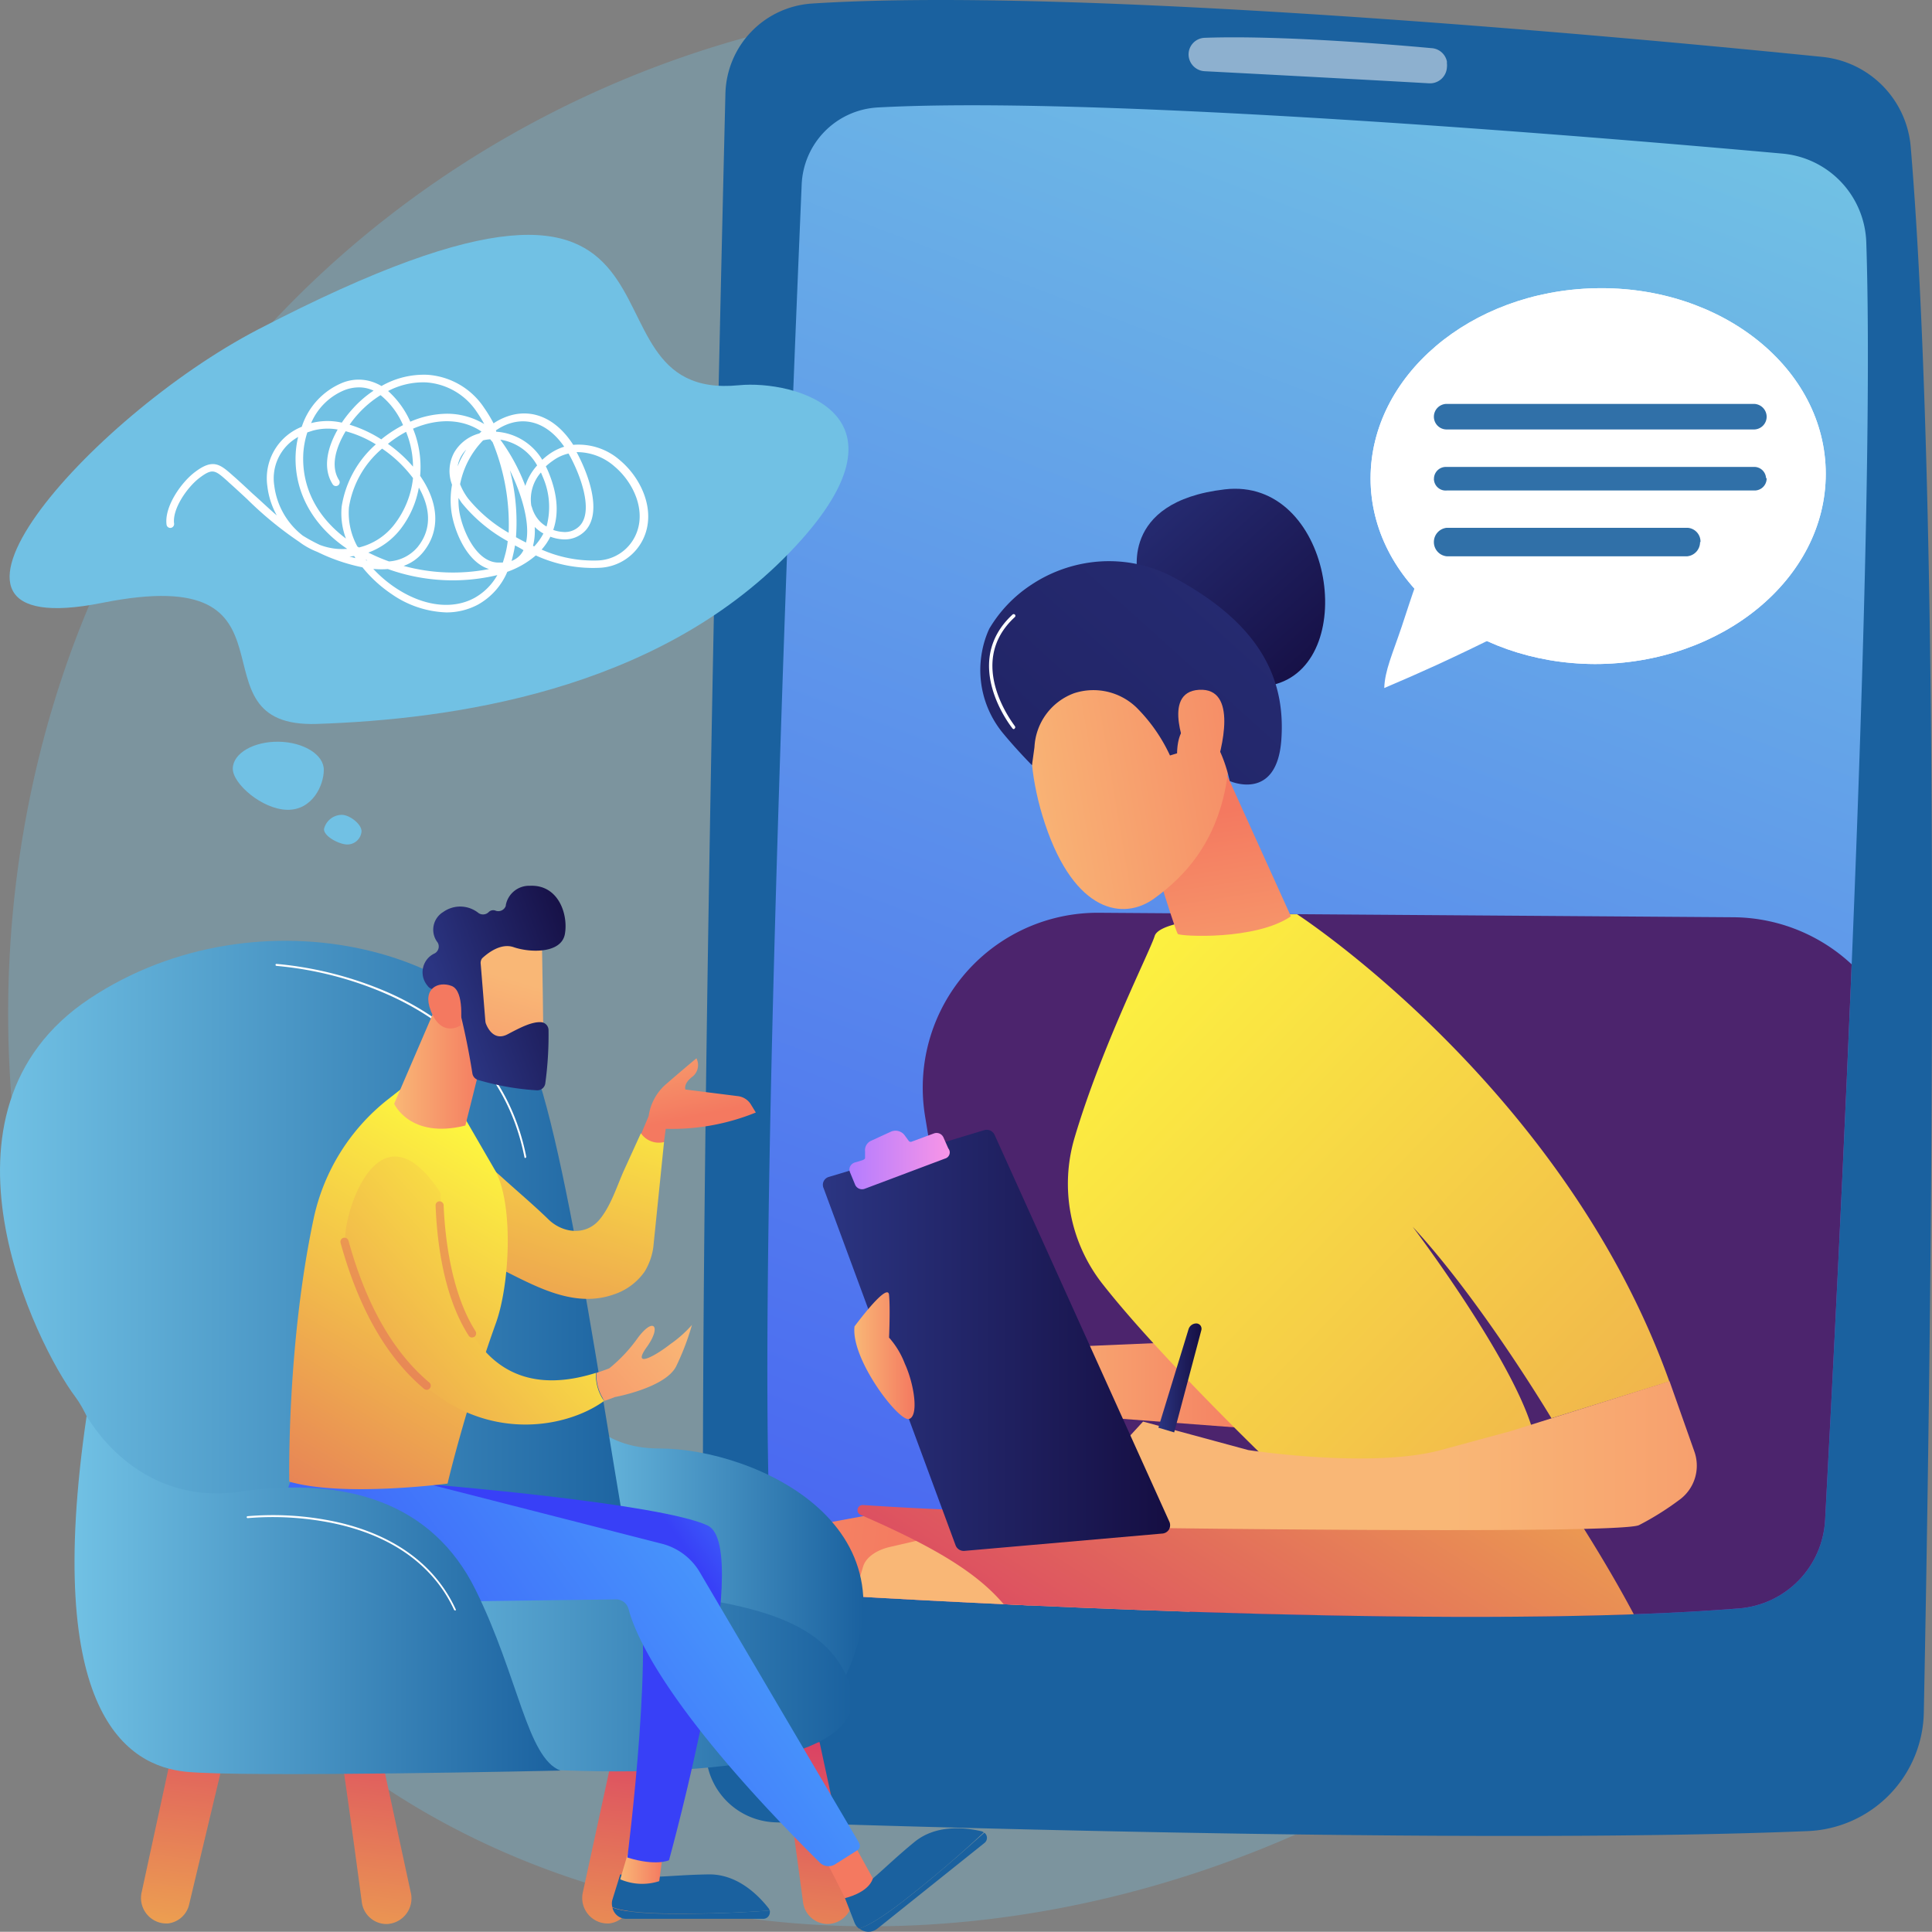 <svg xmlns="http://www.w3.org/2000/svg" xmlns:xlink="http://www.w3.org/1999/xlink" id="Layer_1" data-name="Layer 1" viewBox="0 0 271.31 271.28"><rect x="0" y="0" width="271.31" height="271.28" fill="#808080" stroke="none"/><defs><style>.cls-1{fill:none;}.cls-2,.cls-25{fill:#71c1e4;}.cls-2{opacity:0.3;}.cls-2,.cls-5{isolation:isolate;}.cls-3{fill:#1a619f;}.cls-4{fill:url(#linear-gradient);}.cls-23,.cls-5{fill:#fff;}.cls-5{opacity:0.5;}.cls-6{clip-path:url(#clip-path);}.cls-7{fill:url(#linear-gradient-2);}.cls-8{fill:#4c246d;}.cls-9{fill:url(#linear-gradient-3);}.cls-10{fill:url(#linear-gradient-4);}.cls-11{fill:url(#linear-gradient-5);}.cls-12{fill:url(#linear-gradient-6);}.cls-13{fill:url(#linear-gradient-7);}.cls-14{fill:url(#linear-gradient-8);}.cls-15{fill:url(#linear-gradient-9);}.cls-16{fill:url(#linear-gradient-10);}.cls-17{fill:url(#linear-gradient-11);}.cls-18{fill:url(#linear-gradient-12);}.cls-19{fill:url(#linear-gradient-13);}.cls-20{fill:url(#linear-gradient-14);}.cls-21{fill:url(#linear-gradient-15);}.cls-22{fill:url(#linear-gradient-16);}.cls-24{opacity:0.9;}.cls-26{fill:url(#linear-gradient-17);}.cls-27{fill:url(#linear-gradient-18);}.cls-28{fill:url(#linear-gradient-19);}.cls-29{fill:url(#linear-gradient-20);}.cls-30{fill:url(#linear-gradient-21);}.cls-31{fill:url(#linear-gradient-22);}.cls-32{fill:url(#linear-gradient-23);}.cls-33{fill:url(#linear-gradient-24);}.cls-34{fill:url(#linear-gradient-25);}.cls-35{fill:url(#linear-gradient-26);}.cls-36{fill:url(#linear-gradient-27);}.cls-37{fill:url(#linear-gradient-28);}.cls-38{fill:url(#linear-gradient-29);}.cls-39{fill:url(#linear-gradient-30);}.cls-40{fill:url(#linear-gradient-31);}.cls-41{fill:url(#linear-gradient-32);}.cls-42{fill:url(#linear-gradient-33);}.cls-43{fill:url(#linear-gradient-34);}.cls-44{fill:url(#linear-gradient-35);}.cls-45{fill:url(#linear-gradient-36);}.cls-46{fill:url(#linear-gradient-37);}.cls-47{fill:url(#linear-gradient-38);}.cls-48{fill:url(#linear-gradient-39);}</style><linearGradient id="linear-gradient" x1="225.68" y1="1443.27" x2="106.68" y2="1756.32" gradientTransform="translate(0 -1432)" gradientUnits="userSpaceOnUse"><stop offset="0" stop-color="#71c1e4"></stop><stop offset="1" stop-color="#3840f7"></stop></linearGradient><clipPath id="clip-path"><path class="cls-1" d="M123.28,15.09a11.31,11.31,0,0,0-10.7,10.81c-1.43,33.64-6,145.55-4.53,186.94a11.7,11.7,0,0,0,11,11.29c24.88,1.45,88.68,4.66,125.17,1.74a13.16,13.16,0,0,0,12.08-12.42c1.85-34.32,7.16-138.52,5.78-179.44A12.93,12.93,0,0,0,250.3,21.57C223.41,19.15,154.29,13.4,123.28,15.09Z"></path></clipPath><linearGradient id="linear-gradient-2" x1="155.35" y1="1493.11" x2="186.42" y2="1527.55" gradientTransform="translate(0 -1432)" gradientUnits="userSpaceOnUse"><stop offset="0" stop-color="#2b3582"></stop><stop offset="1" stop-color="#150e42"></stop></linearGradient><linearGradient id="linear-gradient-3" x1="140.91" y1="1626.53" x2="178.76" y2="1626.53" gradientTransform="translate(0 -1432)" gradientUnits="userSpaceOnUse"><stop offset="0" stop-color="#f9b776"></stop><stop offset="1" stop-color="#f47960"></stop></linearGradient><linearGradient id="linear-gradient-4" x1="1250.05" y1="2706.04" x2="1156.35" y2="2759.51" gradientTransform="matrix(-0.92, 0.4, 0.4, 0.92, 87.97, -2759.25)" xlink:href="#linear-gradient-3"></linearGradient><linearGradient id="linear-gradient-5" x1="1340.45" y1="2360.69" x2="1641.23" y2="2172.4" gradientTransform="matrix(-0.96, 0.27, 0.27, 0.96, 721.8, -2403.22)" xlink:href="#linear-gradient-3"></linearGradient><linearGradient id="linear-gradient-6" x1="234.93" y1="1573.15" x2="161.17" y2="1688.22" gradientTransform="translate(0 -1432)" gradientUnits="userSpaceOnUse"><stop offset="0" stop-color="#fdf53f"></stop><stop offset="1" stop-color="#d93c65"></stop></linearGradient><linearGradient id="linear-gradient-7" x1="1673.87" y1="1567.3" x2="1459.59" y2="1774" gradientTransform="matrix(-1, 0, 0, 1, 1822.69, -1432)" xlink:href="#linear-gradient-6"></linearGradient><linearGradient id="linear-gradient-8" x1="-713.21" y1="1585.94" x2="-719.38" y2="1546.32" gradientTransform="translate(888.87 -1432)" xlink:href="#linear-gradient-3"></linearGradient><linearGradient id="linear-gradient-9" x1="-984.63" y1="478.59" x2="-944.72" y2="505.7" gradientTransform="translate(522.07 -912.67) rotate(-43.78)" xlink:href="#linear-gradient-3"></linearGradient><linearGradient id="linear-gradient-10" x1="217.24" y1="1465.27" x2="53.7" y2="1646.58" xlink:href="#linear-gradient-2"></linearGradient><linearGradient id="linear-gradient-11" x1="-982.24" y1="475.07" x2="-942.33" y2="502.18" gradientTransform="translate(522.07 -912.67) rotate(-43.78)" xlink:href="#linear-gradient-3"></linearGradient><linearGradient id="linear-gradient-12" x1="-684.7" y1="1636.42" x2="-594.16" y2="1636.42" gradientTransform="translate(888.87 -1432)" xlink:href="#linear-gradient-3"></linearGradient><linearGradient id="linear-gradient-13" x1="115.56" y1="1620.22" x2="164.32" y2="1620.22" xlink:href="#linear-gradient-2"></linearGradient><linearGradient id="linear-gradient-14" x1="119.16" y1="1594.9" x2="133.25" y2="1594.9" gradientTransform="translate(0 -1432)" gradientUnits="userSpaceOnUse"><stop offset="0" stop-color="#b37cff"></stop><stop offset="1" stop-color="#f895e7"></stop></linearGradient><linearGradient id="linear-gradient-15" x1="119.97" y1="1622.38" x2="128.43" y2="1622.38" xlink:href="#linear-gradient-3"></linearGradient><linearGradient id="linear-gradient-16" x1="162.67" y1="1625.5" x2="168.73" y2="1625.5" xlink:href="#linear-gradient-2"></linearGradient><linearGradient id="linear-gradient-17" x1="20.26" y1="1735.92" x2="28.65" y2="1663.84" xlink:href="#linear-gradient-6"></linearGradient><linearGradient id="linear-gradient-18" x1="46.69" y1="1739.29" x2="55.08" y2="1667.15" xlink:href="#linear-gradient-6"></linearGradient><linearGradient id="linear-gradient-19" x1="81.36" y1="1743.56" x2="89.74" y2="1671.48" xlink:href="#linear-gradient-6"></linearGradient><linearGradient id="linear-gradient-20" x1="107.77" y1="1746.94" x2="116.16" y2="1674.8" xlink:href="#linear-gradient-6"></linearGradient><linearGradient id="linear-gradient-21" x1="78.7" y1="1646.04" x2="121.25" y2="1646.04" gradientTransform="translate(0 -1432)" gradientUnits="userSpaceOnUse"><stop offset="0" stop-color="#71c1e4"></stop><stop offset="1" stop-color="#1a619f"></stop></linearGradient><linearGradient id="linear-gradient-22" x1="0" y1="1616.51" x2="90.76" y2="1616.51" xlink:href="#linear-gradient-21"></linearGradient><linearGradient id="linear-gradient-23" x1="48.46" y1="1667.98" x2="119.73" y2="1667.98" xlink:href="#linear-gradient-21"></linearGradient><linearGradient id="linear-gradient-24" x1="-2084.18" y1="2701.12" x2="-2089.67" y2="2717.27" gradientTransform="translate(539.42 -3209.67) rotate(-30.17) scale(0.99)" xlink:href="#linear-gradient-3"></linearGradient><linearGradient id="linear-gradient-25" x1="86.71" y1="1581.04" x2="62.12" y2="1657.74" xlink:href="#linear-gradient-6"></linearGradient><linearGradient id="linear-gradient-26" x1="1462.27" y1="1693.99" x2="1468.25" y2="1693.99" gradientTransform="translate(-1375.16 -1432)" xlink:href="#linear-gradient-3"></linearGradient><linearGradient id="linear-gradient-27" x1="125.9" y1="1632.39" x2="98.04" y2="1652.06" gradientTransform="translate(0 -1432)" gradientUnits="userSpaceOnUse"><stop offset="0" stop-color="#53d8ff"></stop><stop offset="1" stop-color="#3840f7"></stop></linearGradient><linearGradient id="linear-gradient-28" x1="2348.86" y1="2144.44" x2="2343.58" y2="2141.66" gradientTransform="translate(-1375.16 -1432)" xlink:href="#linear-gradient-3"></linearGradient><linearGradient id="linear-gradient-29" x1="146.7" y1="1618.06" x2="39.51" y2="1695.76" xlink:href="#linear-gradient-27"></linearGradient><linearGradient id="linear-gradient-30" x1="1444.81" y1="1593.08" x2="1398.21" y2="1671.13" gradientTransform="translate(-1375.16 -1432)" xlink:href="#linear-gradient-6"></linearGradient><linearGradient id="linear-gradient-31" x1="1430.51" y1="1580.69" x2="1443.29" y2="1580.69" gradientTransform="translate(-1375.16 -1432)" xlink:href="#linear-gradient-3"></linearGradient><linearGradient id="linear-gradient-32" x1="-134.54" y1="4497.89" x2="-152.76" y2="4521.99" gradientTransform="matrix(0.94, -0.35, 0.35, 0.94, -1376.37, -4137.81)" xlink:href="#linear-gradient-3"></linearGradient><linearGradient id="linear-gradient-33" x1="-144.07" y1="4500.04" x2="-122.31" y2="4500.04" gradientTransform="matrix(0.94, -0.35, 0.35, 0.94, -1376.37, -4137.81)" xlink:href="#linear-gradient-2"></linearGradient><linearGradient id="linear-gradient-34" x1="-161.16" y1="4516.08" x2="-146.55" y2="4501.09" gradientTransform="matrix(0.94, -0.35, 0.35, 0.94, -1376.37, -4137.81)" xlink:href="#linear-gradient-3"></linearGradient><linearGradient id="linear-gradient-35" x1="926.89" y1="484.32" x2="880.29" y2="562.37" gradientTransform="translate(-663.43 -573.88) rotate(17.35) scale(1.01)" xlink:href="#linear-gradient-6"></linearGradient><linearGradient id="linear-gradient-36" x1="99.66" y1="1544.06" x2="26.56" y2="1679.82" xlink:href="#linear-gradient-6"></linearGradient><linearGradient id="linear-gradient-37" x1="94.34" y1="1541.85" x2="21.25" y2="1677.6" xlink:href="#linear-gradient-6"></linearGradient><linearGradient id="linear-gradient-38" x1="946.05" y1="496.85" x2="927.13" y2="527.54" gradientTransform="translate(-663.43 -573.88) rotate(17.35) scale(1.01)" xlink:href="#linear-gradient-3"></linearGradient><linearGradient id="linear-gradient-39" x1="10.46" y1="1656" x2="78.7" y2="1656" xlink:href="#linear-gradient-21"></linearGradient></defs><title>online_consultation</title><path class="cls-2" d="M257.62,182.85c-26,61.15-95.16,95.41-155.15,86.17-9.77-1.51-36.53-6-60.23-27.12-45.61-40.68-55.37-121.23-18.57-178C50.45,22.58,98.46-.84,144.08.34c9.82.25,47.48,1.8,80.58,29.09A124.32,124.32,0,0,1,249.9,58.08C272.59,93.56,274.54,143,257.62,182.85Z"></path><path class="cls-3" d="M114,.5a13,13,0,0,0-12.13,12.64c-1,41.07-4.32,182.76-2.74,233a10.09,10.09,0,0,0,9.75,9.77c26.31.86,102,3,145,1.23a17,17,0,0,0,16.28-16.6C271,197.43,273,76.17,268.32,20.62A13.86,13.86,0,0,0,256,8C227.28,5.09,151.19-1.92,114,.5Z"></path><path class="cls-4" d="M123.28,15.09a11.31,11.31,0,0,0-10.7,10.81c-1.43,33.64-6,145.55-4.53,186.94a11.7,11.7,0,0,0,11,11.29c24.88,1.45,88.68,4.66,125.17,1.74a13.16,13.16,0,0,0,12.08-12.42c1.85-34.32,7.16-138.52,5.78-179.44A12.93,12.93,0,0,0,250.3,21.57C223.41,19.15,154.29,13.4,123.28,15.09Z"></path><path class="cls-5" d="M166.91,7.67h0A2.38,2.38,0,0,0,169.15,10c6.21.32,23.72,1.25,31.54,1.7a2.38,2.38,0,0,0,2.5-2.24,2.72,2.72,0,0,0,0-.57V8.63A2.35,2.35,0,0,0,201,6.76c-5.29-.49-21.24-1.83-31.81-1.45A2.34,2.34,0,0,0,166.91,7.67Z"></path><g class="cls-6"><path class="cls-7" d="M159.84,81S157,70.47,172,68.72s19,23.87,7.23,27.33S159.84,81,159.84,81Z"></path><path class="cls-8" d="M261.31,136.71a24.6,24.6,0,0,0-17.88-7.9l-89.1-.63a24.57,24.57,0,0,0-24.75,24.39h0a24.94,24.94,0,0,0,.32,4.14l17.84,108.51H259.9l7.88-110.11A24.5,24.5,0,0,0,261.31,136.71Z"></path><polygon class="cls-9" points="140.91 189.52 171.68 188.21 178.76 200.85 140.91 197.98 140.91 189.52"></polygon><path class="cls-10" d="M110,268.66c9.92-12.52,23.63-32.15,14.39-41.16l35.88-3.69-33.43-11.94-15.51,2.87c-2,.36-3.51,1.31-4.06,2.52-2,4.26-7,30.58-10.83,51.4Z"></path><path class="cls-11" d="M131.3,268.66c8.23-12.88,17.78-31.14,8.17-39.23l36.41,1-35.71-16.71L125,217.23c-1.93.44-3.36,1.46-3.77,2.69a141.14,141.14,0,0,0-6,48.74Z"></path><path class="cls-12" d="M235.46,242c-1.2-9.91-15.81-31.63-15.81-31.63s-56.66-1.85-63.27.72c-5.14,2-26.09.87-35.22.26a.72.72,0,0,0-.33,1.37c22.28,9.7,24.43,15.22,27.37,34,0,0,22.43,13.64,67.93,9.87C231.42,255.34,236.66,251.91,235.46,242Z"></path><path class="cls-13" d="M180.15,207.15s-17-16.2-25.39-26.93a22.78,22.78,0,0,1-3.85-20.48c3.82-12.88,10.62-26.22,11.24-28.3,1-3.18,20-3.05,20-3.05s37.53,24.36,52.28,65.62l-16.56,5.16s-9.8-16.44-19.49-26.9c0,0,16.76,22.14,17.35,31.2Z"></path><path class="cls-14" d="M159.84,113.66c.2.66,5.18,17.16,5.57,17.5s10.91.91,15.87-2.48l-10.12-22.37Z"></path><path class="cls-15" d="M146.15,95.12s-3.55,8.18.62,20.63,11,13.53,15.28,10.45,9.89-8.57,10.59-19.85S151,84.76,146.15,95.12Z"></path><path class="cls-16" d="M165.2,81.29A19.27,19.27,0,0,0,153,79a19.84,19.84,0,0,0-8.19,3.13,18.88,18.88,0,0,0-5.89,6.17,13.36,13.36,0,0,0-1,3.14,13.94,13.94,0,0,0,3,11.61c2,2.41,4,4.41,4,4.41l.35-2.54a8.51,8.51,0,0,1,5.59-7.58,8.72,8.72,0,0,1,8.72,2,23.34,23.34,0,0,1,4.72,6.75l1-.3s-.08-4.93,3-3.78,4.39,7.67,4.39,7.67,6.63,3,7.25-5.82S176.7,87.59,165.2,81.29Z"></path><path class="cls-17" d="M166.82,105.82s-3.92-8.63,1.56-8.95,3.26,8.33,2.17,11.48Z"></path><path class="cls-18" d="M147.74,213.54l12.78-13.91,14.76,4s17.21,2.66,27.06,0l9.85-2.67,22.26-7,3.49,9.88a5.93,5.93,0,0,1-2.17,6.83,39.74,39.74,0,0,1-5.62,3.51c-2.93,1.28-67.52.4-67.52.4Z"></path><path class="cls-19" d="M164.18,213.62l-24.51-54.25a1.21,1.21,0,0,0-1.46-.66l-21.8,6.56a1.15,1.15,0,0,0-.82,1.39v0h0a.68.68,0,0,0,.07.2L134.19,217a1.22,1.22,0,0,0,1.25.79l27.73-2.43a1.21,1.21,0,0,0,1-.59A1.23,1.23,0,0,0,164.18,213.62Z"></path><path class="cls-20" d="M133.17,161.27l-.68-1.54a1.06,1.06,0,0,0-1.32-.57L128,160.33a.35.35,0,0,1-.39-.12l-.57-.78a1.6,1.6,0,0,0-1.93-.51l-2.83,1.3a1.45,1.45,0,0,0-.8,1.47v.93c0,.15-.27.28-.41.32l-1,.3a1.12,1.12,0,0,0-.69.57,1,1,0,0,0,0,.85l.7,1.7a1.06,1.06,0,0,0,1.35.58l11.3-4.25a.89.89,0,0,0,.44-1.42Z"></path><path class="cls-21" d="M120,186.27s4.67-6.34,4.85-4.43,0,6,0,6a11.85,11.85,0,0,1,2.21,3.65c1.32,2.87,2,7.37.59,7.78S119.46,190.88,120,186.27Z"></path><path class="cls-22" d="M168.58,186.14a.75.75,0,0,0-.59-.29,1.15,1.15,0,0,0-1.08.8l-4.24,13.84,2.22.66,3.82-14.38A.78.78,0,0,0,168.58,186.14Z"></path><path class="cls-23" d="M142.38,102.39a.25.25,0,0,1-.19-.09c-.07-.09-7.39-9.16,0-16a.24.24,0,0,1,.32.36h0c-7.08,6.5,0,15.22,0,15.31a.23.23,0,0,1,0,.31h0A.28.28,0,0,1,142.38,102.39Z"></path></g><path class="cls-23" d="M192.47,67.18c0,14.35,14,26,31.48,26.07,17.8,0,32.44-11.91,32.44-26.71S241.75,40.08,224,40.48C206.45,40.87,192.47,52.82,192.47,67.18Z"></path><path class="cls-23" d="M192.47,67.18c0,14.35,14,26,31.48,26.07,17.8,0,32.44-11.91,32.44-26.71S241.75,40.08,224,40.48C206.45,40.87,192.47,52.82,192.47,67.18Z"></path><path class="cls-23" d="M210.47,89.2q-4.2,2.1-8.71,4.18-3.75,1.71-7.37,3.24c.08-2.47,1.16-4.78,2.46-8.65,1.39-4.15,2.63-8.4,4.13-10.47Z"></path><g class="cls-24"><path class="cls-3" d="M248.09,58.5a1.79,1.79,0,0,1-1.77,1.81H203.16a1.79,1.79,0,0,1-1.8-1.78h0a1.8,1.8,0,0,1,1.79-1.81h43.14a1.81,1.81,0,0,1,1.8,1.8Z"></path><path class="cls-3" d="M248.09,67.23a1.69,1.69,0,0,1-1.67,1.65H203.16a1.65,1.65,0,0,1-1.79-1.5h0a.29.29,0,0,1,0-.13h0A1.67,1.67,0,0,1,203,65.57h43.25A1.66,1.66,0,0,1,248,67.09h0A.42.42,0,0,1,248.09,67.23Z"></path><path class="cls-3" d="M238.74,76.12a2,2,0,0,1-1.8,2H203.16a2,2,0,0,1-1.8-2h0a2,2,0,0,1,1.8-2H237a1.94,1.94,0,0,1,1.8,2Z"></path></g><path class="cls-25" d="M36.25,46.26c-23.9,12.43-51.83,44.38-21.91,38.4s11.52,17.62,30.17,17S92,97.15,110.89,77.58s.52-24.24-7.13-23.48C78.56,56.59,103.4,11.35,36.25,46.26Z"></path><path class="cls-23" d="M62.67,86A14.26,14.26,0,0,1,55,83.43a18.56,18.56,0,0,1-4.1-3.76,26.16,26.16,0,0,1-5.54-1.79l-.83-.39A10.63,10.63,0,0,1,42,76.08a50.73,50.73,0,0,1-7.31-6c-.83-.77-1.69-1.57-2.58-2.36L32,67.61c-1.81-1.61-2.13-1.9-4-.49-1.67,1.27-3.83,4.32-3.55,6.41a.55.55,0,0,1-.46.6.53.53,0,0,1-.6-.45h0c-.34-2.57,2.12-6,4-7.4,2.56-1.94,3.55-1.06,5.35.54l.14.12c.9.8,1.76,1.6,2.59,2.38,1.14,1,2.25,2.08,3.4,3.06a11.07,11.07,0,0,1-1.32-4.07,7.78,7.78,0,0,1,4.83-8.38A10,10,0,0,1,48,53.79a6.1,6.1,0,0,1,5,.12,5.12,5.12,0,0,1,.57.3A12,12,0,0,1,60,52.63a10.38,10.38,0,0,1,8,4.66,19.7,19.7,0,0,1,1.31,2.16,7.65,7.65,0,0,1,1-.58c3.76-1.84,7.56-.5,10.19,3.6a8.82,8.82,0,0,1,6.6,2.2c3,2.53,5.11,7.15,3.2,11.07a7.13,7.13,0,0,1-6.22,4A19.24,19.24,0,0,1,75.24,78a12.49,12.49,0,0,1-4,2.3,9.49,9.49,0,0,1-4.11,4.6A9.38,9.38,0,0,1,62.67,86ZM52.42,79.89a17.51,17.51,0,0,0,3.11,2.65c3.88,2.59,8,3.12,11.11,1.42a8.34,8.34,0,0,0,3.2-3.2,26.94,26.94,0,0,1-15.37-.85A11.7,11.7,0,0,1,52.42,79.89Zm4.26-.42a26.31,26.31,0,0,0,12,.44c-3.28-1-5-5.72-5.3-8.16a12,12,0,0,1,.1-3.68,5.43,5.43,0,0,1,.31-4.54,5.79,5.79,0,0,1,3.52-2.66l.3-.27C65,58.82,61.53,58.68,58,60.2c.16.39.28.73.37,1A14.33,14.33,0,0,1,59,66.83a1.27,1.27,0,0,1,.13.19c2.56,3.8,2.66,7.63.29,10.52A6.25,6.25,0,0,1,56.68,79.47Zm7.71-9.55a10.63,10.63,0,0,0,.08,1.69C64.82,74.21,66.8,79,70,79h.61c.16-.48.3-1,.42-1.46A13.41,13.41,0,0,0,71.3,76a22,22,0,0,1-6.46-5.38C64.68,70.39,64.53,70.16,64.39,69.92ZM51.72,77.6l1,.47c.62.28,1.26.54,1.91.77a5.75,5.75,0,0,0,4-2c2.44-3,1.39-6.26.19-8.37a13.38,13.38,0,0,1-2.53,5.77A10.13,10.13,0,0,1,51.72,77.6Zm24.34-.42a18,18,0,0,0,7.79,1.53,6.07,6.07,0,0,0,5.35-3.43c1.67-3.43-.21-7.52-2.92-9.79a8,8,0,0,0-5.31-2c1.5,2.76,3.71,8.31,1.26,11A4,4,0,0,1,79,75.74a5.88,5.88,0,0,1-1.71-.37A8.5,8.5,0,0,1,76.06,77.18ZM51.43,78.7h.16l-.23-.11Zm20.89-2.11c-.06.4-.14.8-.23,1.18s-.15.67-.25,1a3,3,0,0,0,1.67-1.51C73.1,77,72.71,76.8,72.32,76.59ZM49.08,78.15l.83.23-.18-.3C49.51,78.11,49.3,78.14,49.08,78.15Zm-4.17-1.63a9.06,9.06,0,0,0,2.46.56,10.75,10.75,0,0,0,1.39,0C44,73.87,41.36,69.23,41.51,64a13,13,0,0,1,.36-2.64,6.64,6.64,0,0,0-3.35,6.86,10.52,10.52,0,0,0,4,7A24,24,0,0,0,44.91,76.52Zm5.28.23.22.13a8.92,8.92,0,0,0,5-3.27A12.89,12.89,0,0,0,58,67.14,18.16,18.16,0,0,0,53.66,63,13.53,13.53,0,0,0,49,71.26,9.82,9.82,0,0,0,50.19,76.75Zm24.66-.09.17.07a8,8,0,0,0,1.29-1.81A5.51,5.51,0,0,1,75.09,74,8.52,8.52,0,0,1,74.85,76.66Zm-2.39-1.22q.69.39,1.41.75c.62-2.71-.62-6.81-2.27-10.16A29,29,0,0,1,72.46,75.44ZM43.16,60.72A11.77,11.77,0,0,0,42.58,64c-.14,4.57,2,8.64,6,11.63a10,10,0,0,1-.6-4.49,14.65,14.65,0,0,1,4.8-8.74,15.67,15.67,0,0,0-4.24-1.84c-1.3,2.16-2.21,4.86-.92,6.88a.53.53,0,0,1-.9.57c-1.45-2.26-.74-5.16.7-7.69a7.89,7.89,0,0,0-3.55.17ZM64.61,68a8.75,8.75,0,0,0,1.12,2,20.46,20.46,0,0,0,5.7,4.82A30.45,30.45,0,0,0,69.18,62.1l-.34-.41a5.62,5.62,0,0,0-1,.15A12.19,12.19,0,0,0,64.61,68ZM77.7,74.42a4.78,4.78,0,0,0,1.35.28,2.9,2.9,0,0,0,2.39-.89c2-2.19-.09-7.48-1.6-10.12a5.9,5.9,0,0,0-2.19,1,8.55,8.55,0,0,0-1,.8,10.27,10.27,0,0,1,.48,1.07c1.32,3.33,1.24,5.88.57,7.83Zm-3-3.17a4.8,4.8,0,0,0,.73,1.51,4.27,4.27,0,0,0,1.32,1.18,10.48,10.48,0,0,0-.54-7c-.08-.2-.16-.4-.25-.59A5.74,5.74,0,0,0,74.61,71Zm-4.42-9.48a27,27,0,0,1,3.49,6.47,7.84,7.84,0,0,1,1.66-2.88,7.16,7.16,0,0,0-5.18-3.62Zm-15.78.58A19.21,19.21,0,0,1,58,65.53a13.24,13.24,0,0,0-.65-4c-.08-.25-.19-.55-.32-.89a16,16,0,0,0-2.54,1.68Zm11,.76a4.13,4.13,0,0,0-.76,1,3.91,3.91,0,0,0-.47,1.37,13.63,13.63,0,0,1,1.24-2.4Zm4.2-2.47h.17a8.17,8.17,0,0,1,6.28,3.93,9.82,9.82,0,0,1,.86-.71,7.39,7.39,0,0,1,2.22-1.13c-2.29-3.33-5.47-4.41-8.59-2.88a7.72,7.72,0,0,0-1,.59Zm-20.61-1a17.82,17.82,0,0,1,4.45,2.06,17.7,17.7,0,0,1,3.06-2,11,11,0,0,0-3.16-4.21,15,15,0,0,0-3.22,2.72,14,14,0,0,0-1.12,1.42ZM62.72,58.1A10.11,10.11,0,0,1,68,59.55a17.08,17.08,0,0,0-1-1.64,9.29,9.29,0,0,0-7.15-4.21,10.59,10.59,0,0,0-5.35,1.21,12.69,12.69,0,0,1,3.12,4.31A13.18,13.18,0,0,1,62.72,58.1ZM50.37,54.4a5.69,5.69,0,0,0-2,.39,8.66,8.66,0,0,0-4.68,4.63A9.1,9.1,0,0,1,48,59.35a16.48,16.48,0,0,1,1.46-1.87,15.3,15.3,0,0,1,3-2.62A4.72,4.72,0,0,0,50.37,54.4Z"></path><path class="cls-25" d="M45.47,108.14c0,2.14-1.61,5.65-5.14,5.58s-7.68-3.68-7.64-5.81,2.94-3.81,6.46-3.75S45.51,106,45.47,108.14Z"></path><path class="cls-25" d="M50.77,116.75a2,2,0,0,1-2,1.84c-1.11,0-3.29-1.12-3.27-2.16a2.58,2.58,0,0,1,2.49-2C49.06,114.41,50.79,115.72,50.77,116.75Z"></path><path class="cls-26" d="M24.75,243.32l-4.84,22.33A3.59,3.59,0,0,0,22.47,270a3.74,3.74,0,0,0,1,.11h.11a3.46,3.46,0,0,0,3-2.75L32,244.64Z"></path><path class="cls-27" d="M47.6,244.64c.23.37,2.3,15.67,3.2,22.41a3.51,3.51,0,0,0,3.37,3.14h.19a3.61,3.61,0,0,0,3.42-3.77,3.48,3.48,0,0,0-.11-.72l-4.55-21.06Z"></path><path class="cls-28" d="M86.72,243.32l-4.85,22.33A3.59,3.59,0,0,0,84.43,270a3.74,3.74,0,0,0,1,.11h.11a3.46,3.46,0,0,0,3-2.75L94,244.64Z"></path><path class="cls-29" d="M109.57,244.64c.22.37,2.29,15.67,3.19,22.41a3.51,3.51,0,0,0,3.37,3.14h.19a3.61,3.61,0,0,0,3.42-3.77,3.48,3.48,0,0,0-.11-.72l-4.54-21.06Z"></path><path class="cls-30" d="M78.7,190.33s.63,13.08,13.9,13.08,38.09,10.94,24.91,34.35L78.7,232.42Z"></path><path class="cls-31" d="M18.55,225.81s-2.62-22.54-8-29.69-21.83-40,2-55.86,57.81-7,63.65,13.19,11.55,66.86,14.45,75.44-54,8-54,8Z"></path><path class="cls-32" d="M50.84,229.64c.41-.47,19.56-7.77,37.73-6.22s27.6,4.48,30.74,13S108.06,249.7,78.7,248.6,44.66,236.81,50.84,229.64Z"></path><path class="cls-23" d="M73.78,162.63a.14.14,0,0,1-.13-.11c-2.55-13-11.88-19.63-19.26-22.88a49.72,49.72,0,0,0-15.57-4,.15.15,0,0,1-.13-.15.13.13,0,0,1,.13-.13h0a50.82,50.82,0,0,1,15.66,4c7.44,3.28,16.85,10,19.42,23.08a.15.15,0,0,1-.11.16Z"></path><path class="cls-33" d="M106.14,156.23l-.69-1.13a2.49,2.49,0,0,0-1.83-1.17L96.25,153s-.33-.82,1-1.81a2.08,2.08,0,0,0,.55-2.57s-1.81,1.49-4.43,3.77a7.29,7.29,0,0,0-2.28,4.34L90,159.33a3.41,3.41,0,0,0,3.22,1.19l.27-2A31.3,31.3,0,0,0,106.14,156.23Z"></path><path class="cls-34" d="M90,159.14l-2.38,5.22c-1,2.24-1.87,5.1-3.51,7-1.93,2.2-5.1,1.81-7.08-.11-2.17-2.11-4.49-4.05-6.73-6.09l-1.8-1.58-.17,13.66c5.47,2.5,11.5,6.72,17.77,4.57a8.54,8.54,0,0,0,4.44-3.26,9,9,0,0,0,1.2-3.37l1.51-14.8A3.06,3.06,0,0,1,90,159.14Z"></path><path class="cls-3" d="M94.89,268.76c-5.42,0-7.82-.46-8.89-.89a2,2,0,0,0,2,1.59h19.18a.93.93,0,0,0,.93-.93,1,1,0,0,0,0-.24C105.89,268.46,101.25,268.76,94.89,268.76Z"></path><path class="cls-3" d="M108.08,268.29a.84.84,0,0,0-.16-.33c-1.46-1.86-4.39-4.79-8.39-4.74-5.84.09-7.88.72-12.43,0L86,266.77a1.91,1.91,0,0,0,0,1.06c1.07.43,3.47.89,8.89.89C101.25,268.76,105.89,268.46,108.08,268.29Z"></path><path class="cls-35" d="M88.42,259.43l-1.32,4.48a7.78,7.78,0,0,0,5.48.26l.51-3.88Z"></path><path class="cls-3" d="M128.16,265.94c-4.22,3.4-6.38,4.54-7.48,4.88a2,2,0,0,0,2.55,0l15-12a.91.91,0,0,0,.19-1.27h0a.77.77,0,0,0-.18-.18C136.55,258.82,133.12,262,128.16,265.94Z"></path><path class="cls-3" d="M138.15,257.32a.84.84,0,0,0-.33-.16c-2.3-.53-6.41-1-9.49,1.58-4.51,3.72-5.7,5.49-9.67,7.81L120,270a2,2,0,0,0,.64.84c1.1-.34,3.26-1.48,7.48-4.88C133.12,262,136.55,258.82,138.15,257.32Z"></path><path class="cls-36" d="M60.27,208.44s32.45,2.65,39.11,5.79-5.43,47-5.43,47-1.81.88-5.85-.38c0,0,4.14-32.41,1.06-39.44L54,215.71Z"></path><path class="cls-37" d="M115.44,260.38c.3.28,3.22,6.17,3.22,6.17s3.26-.7,3.92-2.76l-2.93-5.32Z"></path><path class="cls-38" d="M40.73,208.17a16.65,16.65,0,0,0-1,5.93c.06,4.67,4,10.72,8.71,11l38.15-.5a1.83,1.83,0,0,1,1.69,1.4c.91,3.49,5.31,14.2,26.85,35.57a1.74,1.74,0,0,0,2.15.23l3.07-1.94a.72.72,0,0,0,.33-.95l0-.05h0L98.22,220.7A8.67,8.67,0,0,0,93,216.8l-32.7-8.36Z"></path><path class="cls-39" d="M40.62,208.06s-.38-19,3.42-36.91a29,29,0,0,1,10.37-16.71l1.77-1.39,8.89,3.61,4.57,7.89c2.52,5,1.9,16,0,21.25-3.17,8.86-5.71,18-6.79,22.54C62.85,208.34,48.12,210.28,40.62,208.06Z"></path><path class="cls-40" d="M62.29,138.88,55.35,155s2.22,5,10,3.06l2.78-11.12Z"></path><path class="cls-41" d="M76.06,131.53c.08.22.27,16.1.27,16.1l-9.07-.09-2.41-15S74.66,127.76,76.06,131.53Z"></path><path class="cls-42" d="M67.51,135.41l.65,8a1.59,1.59,0,0,0,.06.3c.22.59,1.13,2.57,3.09,1.52,1.79-.95,3.43-1.79,4.72-1.68a1.13,1.13,0,0,1,1,1.11,49.66,49.66,0,0,1-.46,7.51,1.13,1.13,0,0,1-1.19.94,36.51,36.51,0,0,1-8.29-1.47,1.14,1.14,0,0,1-.75-.88c-.51-3.24-1.17-6.46-2-9.63-.6-1.63-2.65-2.06-3.56-2.22a1.1,1.1,0,0,1-.73-.47,2.92,2.92,0,0,1,.29-4.11,3.06,3.06,0,0,1,.71-.45,1.11,1.11,0,0,0,.42-1.51h0a2.91,2.91,0,0,1,.47-4.09h0a1.51,1.51,0,0,1,.26-.18,4.1,4.1,0,0,1,5,.12,1.12,1.12,0,0,0,1.43-.14.9.9,0,0,1,1-.18,1.11,1.11,0,0,0,1.4-.7v-.09a3.33,3.33,0,0,1,3.39-2.72c4-.18,5.39,4,4.91,6.76s-4.84,2.67-7.2,1.86c-1.8-.62-3.64.83-4.42,1.56A1.09,1.09,0,0,0,67.51,135.41Z"></path><path class="cls-43" d="M64.68,144s.62-4.81-1.25-5.54-4.17.35-2.94,3.46C62,145.84,64.68,144,64.68,144Z"></path><path class="cls-44" d="M83.69,192.79C60.8,200,62,167.75,61.87,167.52c-9.08-13.87-14.18,4.61-13.3,7.22,8,29.15,28.35,27.7,36.26,22A6.31,6.31,0,0,1,83.69,192.79Z"></path><path class="cls-45" d="M66.14,187.81a.55.55,0,0,1-.32-.24c-3.47-5.4-4.44-12.92-4.65-18.27a.56.56,0,0,1,.52-.6h0a.58.58,0,0,1,.61.55h0c.17,4.26,1,12.22,4.47,17.68a.59.59,0,0,1-.16.8h0A.7.7,0,0,1,66.14,187.81Z"></path><path class="cls-46" d="M59.75,195.14a.56.56,0,0,1-.2-.11c-5.24-4.39-9.18-11.28-11.72-20.48a.58.58,0,0,1,.39-.72h0a.6.6,0,0,1,.72.41c2.48,9,6.3,15.66,11.34,19.9a.58.58,0,0,1,.08.82h0A.57.57,0,0,1,59.75,195.14Z"></path><path class="cls-47" d="M97.17,186.06a16.92,16.92,0,0,1-3,2.67c-2.68,2.08-5.38,3.27-3.33.42s1-4.33-1.29-1.25a21.27,21.27,0,0,1-4,4.26c-.61.24-1.21.44-1.8.63a6.4,6.4,0,0,0,1.14,3.93c.93-.31,1.45-.53,1.45-.53s7.09-1.29,8.61-4.31A35.6,35.6,0,0,0,97.17,186.06Z"></path><path class="cls-48" d="M12.16,198.87c0-.2,6.67,12.76,21.56,10.6s27,1.53,33.05,13.76S74,246.84,78.7,248.64c0,0-44.59,1-52.64.16S6,240.81,12.16,198.87Z"></path><path class="cls-23" d="M63.89,226.14a.13.13,0,0,1-.13-.08c-2-4.38-6.67-10.05-17.15-12.19a42.17,42.17,0,0,0-11.81-.68.14.14,0,0,1-.16-.12h0a.14.14,0,0,1,.12-.15,42.06,42.06,0,0,1,11.9.68c5.84,1.19,13.6,4.31,17.34,12.4a.14.14,0,0,1-.07.18Z"></path></svg>